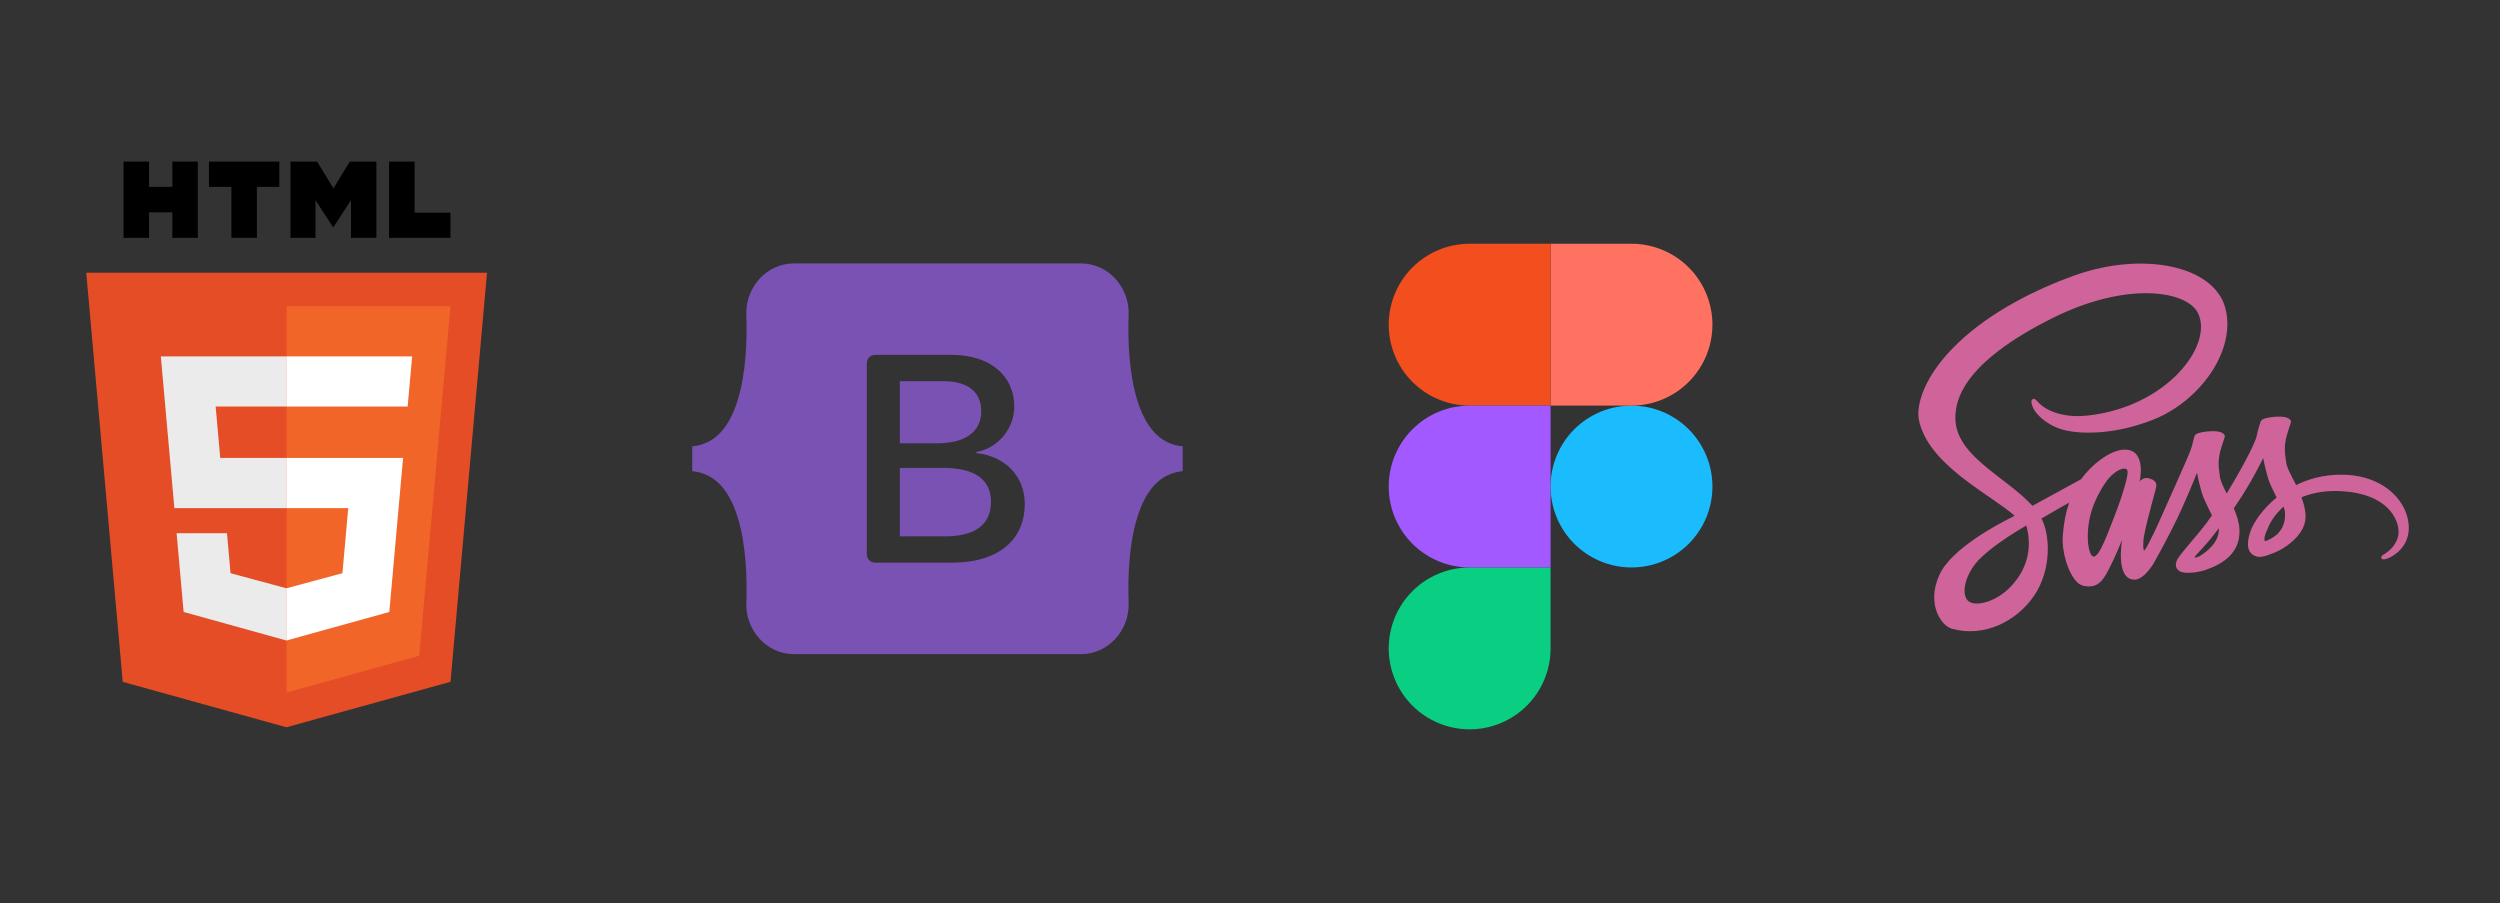 <svg width="263" height="95" viewBox="0 0 263 95" fill="none" xmlns="http://www.w3.org/2000/svg">
<rect x="0" y="0" width="263" height="95" fill="#333333" stroke="none"/>
<g clip-path="url(#clip0)">
<path d="M51.235 28.695L47.394 71.724L30.128 76.51L12.911 71.731L9.073 28.695H51.235Z" fill="#E44D26"/>
<path d="M30.154 72.852L44.105 68.984L47.388 32.214H30.154V72.852Z" fill="#F16529"/>
<path d="M22.687 42.77H30.154V37.492H16.919L17.045 38.908L18.343 53.453H30.154V48.175H23.17L22.687 42.77V42.77ZM23.877 56.092H18.578L19.318 64.38L30.13 67.381L30.154 67.374V61.883L30.131 61.889L24.253 60.302L23.877 56.092V56.092Z" fill="#EBEBEB"/>
<path d="M12.996 17H15.678V19.65H18.132V17H20.814V25.025H18.132V22.338H15.678V25.025H12.996V17H12.996ZM24.342 19.661H21.981V17H29.387V19.661H27.024V25.025H24.342V19.661H24.342H24.342ZM30.562 17H33.359L35.08 19.82L36.798 17H39.596V25.025H36.925V21.047L35.08 23.901H35.033L33.187 21.047V25.025H30.562V17ZM40.931 17H43.614V22.372H47.386V25.025H40.931V17H40.931Z" fill="black"/>
<path d="M30.136 53.453H36.635L36.023 60.299L30.136 61.888V67.379L40.956 64.38L41.035 63.488L42.276 49.593L42.405 48.175H30.136V53.453ZM30.136 42.757V42.77H42.885L42.991 41.584L43.231 38.908L43.358 37.492H30.136V42.758V42.757Z" fill="white"/>
</g>
<g clip-path="url(#clip1)">
<path fill-rule="evenodd" clip-rule="evenodd" d="M83.539 27.711C80.595 27.711 78.416 30.288 78.514 33.082C78.607 35.767 78.486 39.245 77.61 42.08C76.732 44.924 75.247 46.726 72.822 46.958V49.569C75.247 49.801 76.732 51.602 77.61 54.446C78.486 57.282 78.607 60.759 78.514 63.444C78.416 66.238 80.595 68.816 83.539 68.816H113.708C116.652 68.816 118.83 66.239 118.732 63.444C118.639 60.759 118.76 57.282 119.636 54.446C120.514 51.602 121.995 49.8 124.421 49.569V46.958C121.996 46.726 120.514 44.925 119.636 42.08C118.76 39.245 118.639 35.767 118.732 33.082C118.83 30.288 116.652 27.711 113.708 27.711H83.538H83.539ZM107.804 53.014C107.804 56.862 104.934 59.195 100.171 59.195H92.062C91.83 59.195 91.608 59.103 91.444 58.939C91.28 58.775 91.188 58.553 91.188 58.321V38.206C91.188 37.974 91.28 37.751 91.444 37.587C91.608 37.423 91.83 37.331 92.062 37.331H100.124C104.096 37.331 106.703 39.483 106.703 42.786C106.703 45.104 104.949 47.18 102.715 47.543V47.664C105.757 47.998 107.804 50.104 107.804 53.014V53.014ZM99.287 40.103H94.663V46.634H98.557C101.567 46.634 103.227 45.422 103.227 43.255C103.227 41.225 101.8 40.103 99.287 40.103ZM94.663 49.225V56.422H99.457C102.591 56.422 104.251 55.164 104.251 52.801C104.251 50.437 102.544 49.225 99.255 49.225H94.663V49.225Z" fill="#7952B3"/>
</g>
<g clip-path="url(#clip2)">
<path d="M246.224 49.938C244.42 49.948 242.858 50.382 241.548 51.027C241.064 50.069 240.58 49.233 240.5 48.608C240.409 47.882 240.298 47.439 240.409 46.572C240.52 45.705 241.024 44.476 241.024 44.375C241.014 44.284 240.913 43.841 239.875 43.831C238.837 43.821 237.94 44.032 237.839 44.304C237.738 44.577 237.537 45.201 237.406 45.846C237.224 46.794 235.33 50.15 234.251 51.913C233.899 51.228 233.596 50.623 233.536 50.14C233.445 49.414 233.334 48.971 233.445 48.104C233.556 47.237 234.06 46.008 234.06 45.907C234.05 45.816 233.949 45.373 232.911 45.363C231.873 45.353 230.976 45.564 230.875 45.836C230.775 46.108 230.664 46.754 230.442 47.378C230.23 48.003 227.711 53.606 227.056 55.068C226.723 55.814 226.431 56.408 226.219 56.811C226.008 57.215 226.209 56.842 226.189 56.882C226.008 57.224 225.907 57.416 225.907 57.416V57.426C225.766 57.678 225.615 57.92 225.544 57.92C225.493 57.92 225.393 57.245 225.564 56.318C225.937 54.373 226.844 51.339 226.834 51.228C226.834 51.178 227.005 50.644 226.249 50.372C225.514 50.099 225.252 50.553 225.191 50.553C225.131 50.553 225.08 50.714 225.08 50.714C225.08 50.714 225.897 47.298 223.518 47.298C222.027 47.298 219.971 48.92 218.953 50.402C218.308 50.755 216.937 51.5 215.486 52.297C214.932 52.599 214.357 52.921 213.813 53.214L213.702 53.093C210.82 50.019 205.489 47.842 205.71 43.71C205.791 42.208 206.315 38.248 215.95 33.45C223.841 29.52 230.16 30.598 231.258 32.997C232.82 36.423 227.882 42.793 219.679 43.71C216.554 44.063 214.912 42.853 214.499 42.4C214.065 41.926 214.005 41.906 213.843 41.997C213.581 42.138 213.743 42.561 213.843 42.813C214.085 43.448 215.093 44.577 216.806 45.141C218.308 45.635 221.976 45.907 226.411 44.194C231.379 42.269 235.259 36.927 234.12 32.463C232.962 27.918 225.423 26.426 218.298 28.956C214.055 30.467 209.459 32.826 206.154 35.92C202.223 39.588 201.599 42.793 201.861 44.123C202.778 48.87 209.318 51.964 211.939 54.252C211.808 54.322 211.687 54.392 211.576 54.453C210.266 55.098 205.277 57.708 204.027 60.47C202.616 63.594 204.249 65.841 205.337 66.144C208.704 67.081 212.15 65.398 214.015 62.626C215.869 59.855 215.647 56.257 214.791 54.614L214.76 54.554L215.788 53.949C216.454 53.556 217.109 53.193 217.683 52.881C217.361 53.758 217.129 54.796 217.008 56.307C216.867 58.081 217.592 60.379 218.55 61.286C218.973 61.679 219.477 61.689 219.789 61.689C220.898 61.689 221.402 60.772 221.956 59.673C222.641 58.333 223.246 56.781 223.246 56.781C223.246 56.781 222.49 60.983 224.556 60.983C225.312 60.983 226.068 60.006 226.411 59.502V59.512C226.411 59.512 226.431 59.482 226.471 59.411C226.513 59.349 226.554 59.285 226.592 59.22V59.2C226.894 58.676 227.57 57.477 228.577 55.491C229.877 52.931 231.127 49.727 231.127 49.727C231.127 49.727 231.248 50.513 231.621 51.803C231.843 52.569 232.326 53.405 232.699 54.221C232.397 54.645 232.216 54.886 232.216 54.886L232.226 54.897C231.984 55.219 231.712 55.562 231.43 55.904C230.402 57.134 229.172 58.535 229.011 58.938C228.819 59.412 228.86 59.764 229.233 60.047C229.505 60.248 229.988 60.288 230.502 60.248C231.43 60.188 232.075 59.956 232.397 59.815C232.901 59.633 233.475 59.361 234.03 58.958C235.037 58.212 235.652 57.154 235.592 55.743C235.562 54.967 235.31 54.201 234.997 53.476C235.088 53.345 235.179 53.214 235.269 53.073C236.862 50.745 238.091 48.185 238.091 48.185C238.091 48.185 238.212 48.971 238.585 50.261C238.776 50.916 239.159 51.632 239.502 52.337C238.011 53.556 237.073 54.967 236.751 55.895C236.156 57.608 236.62 58.384 237.497 58.565C237.889 58.646 238.454 58.464 238.877 58.283C239.401 58.112 240.036 57.819 240.621 57.386C241.629 56.64 242.596 55.602 242.546 54.201C242.515 53.556 242.344 52.922 242.112 52.317C243.382 51.793 245.025 51.49 247.111 51.742C251.596 52.267 252.483 55.068 252.311 56.237C252.14 57.406 251.203 58.051 250.89 58.253C250.578 58.444 250.477 58.515 250.507 58.656C250.548 58.868 250.689 58.858 250.961 58.817C251.334 58.757 253.319 57.86 253.4 55.703C253.521 52.931 250.89 49.908 246.224 49.938V49.938ZM211.636 61.598C210.155 63.221 208.069 63.836 207.182 63.312C206.224 62.757 206.597 60.369 208.421 58.645C209.53 57.597 210.971 56.63 211.918 56.035C212.13 55.904 212.453 55.713 212.836 55.481C212.896 55.441 212.936 55.421 212.936 55.421C213.007 55.38 213.088 55.33 213.168 55.279C213.843 57.739 213.198 59.895 211.636 61.598V61.598ZM222.47 54.231C221.956 55.491 220.868 58.726 220.213 58.545C219.648 58.394 219.306 55.945 220.102 53.526C220.505 52.306 221.361 50.855 221.865 50.291C222.682 49.384 223.569 49.081 223.79 49.454C224.052 49.938 222.793 53.445 222.47 54.231ZM231.409 58.505C231.188 58.615 230.986 58.696 230.895 58.636C230.825 58.595 230.986 58.444 230.986 58.444C230.986 58.444 232.105 57.245 232.548 56.691C232.8 56.368 233.102 55.995 233.425 55.572V55.693C233.425 57.144 232.034 58.111 231.409 58.505ZM238.303 56.932C238.141 56.811 238.162 56.438 238.706 55.269C238.918 54.806 239.401 54.03 240.238 53.294C240.338 53.596 240.399 53.889 240.389 54.161C240.379 55.975 239.089 56.65 238.303 56.932Z" fill="#CF649A"/>
</g>
<g clip-path="url(#clip3)">
<path d="M163.121 51.184C163.121 48.926 164.018 46.76 165.614 45.163C167.211 43.567 169.377 42.67 171.635 42.67C173.893 42.67 176.058 43.567 177.655 45.163C179.251 46.76 180.148 48.926 180.148 51.184C180.148 53.442 179.251 55.607 177.655 57.204C176.058 58.8 173.893 59.697 171.635 59.697C169.377 59.697 167.211 58.8 165.614 57.204C164.018 55.607 163.121 53.442 163.121 51.184V51.184Z" fill="#1ABCFE"/>
<path d="M146.093 68.212C146.093 65.954 146.99 63.788 148.586 62.191C150.183 60.595 152.349 59.698 154.607 59.698H163.121V68.212C163.121 70.47 162.224 72.635 160.627 74.232C159.03 75.829 156.865 76.725 154.607 76.725C152.349 76.725 150.183 75.829 148.586 74.232C146.99 72.635 146.093 70.47 146.093 68.212V68.212Z" fill="#0ACF83"/>
<path d="M163.121 25.642V42.67H171.635C173.893 42.67 176.058 41.773 177.655 40.176C179.251 38.579 180.148 36.414 180.148 34.156C180.148 31.898 179.251 29.732 177.655 28.136C176.058 26.539 173.893 25.642 171.635 25.642H163.121Z" fill="#FF7262"/>
<path d="M146.093 34.156C146.093 36.414 146.99 38.579 148.586 40.176C150.183 41.773 152.349 42.67 154.607 42.67H163.121V25.642H154.607C152.349 25.642 150.183 26.539 148.586 28.136C146.99 29.732 146.093 31.898 146.093 34.156V34.156Z" fill="#F24E1E"/>
<path d="M146.093 51.184C146.093 53.442 146.99 55.607 148.586 57.204C150.183 58.8 152.349 59.697 154.607 59.697H163.121V42.67H154.607C152.349 42.67 150.183 43.567 148.586 45.163C146.99 46.76 146.093 48.926 146.093 51.184V51.184Z" fill="#A259FF"/>
</g>
<defs>
<clipPath id="clip0">
<rect width="42.312" height="59.661" fill="white" transform="translate(9 17)"/>
</clipPath>
<clipPath id="clip1">
<rect width="51.6" height="41.115" fill="white" transform="translate(72.822 27.706)"/>
</clipPath>
<clipPath id="clip2">
<rect width="51.6" height="38.7" fill="white" transform="translate(201.82 27.706)"/>
</clipPath>
<clipPath id="clip3">
<rect width="34.056" height="51.084" fill="white" transform="translate(146.093 25.642)"/>
</clipPath>
</defs>
</svg>
